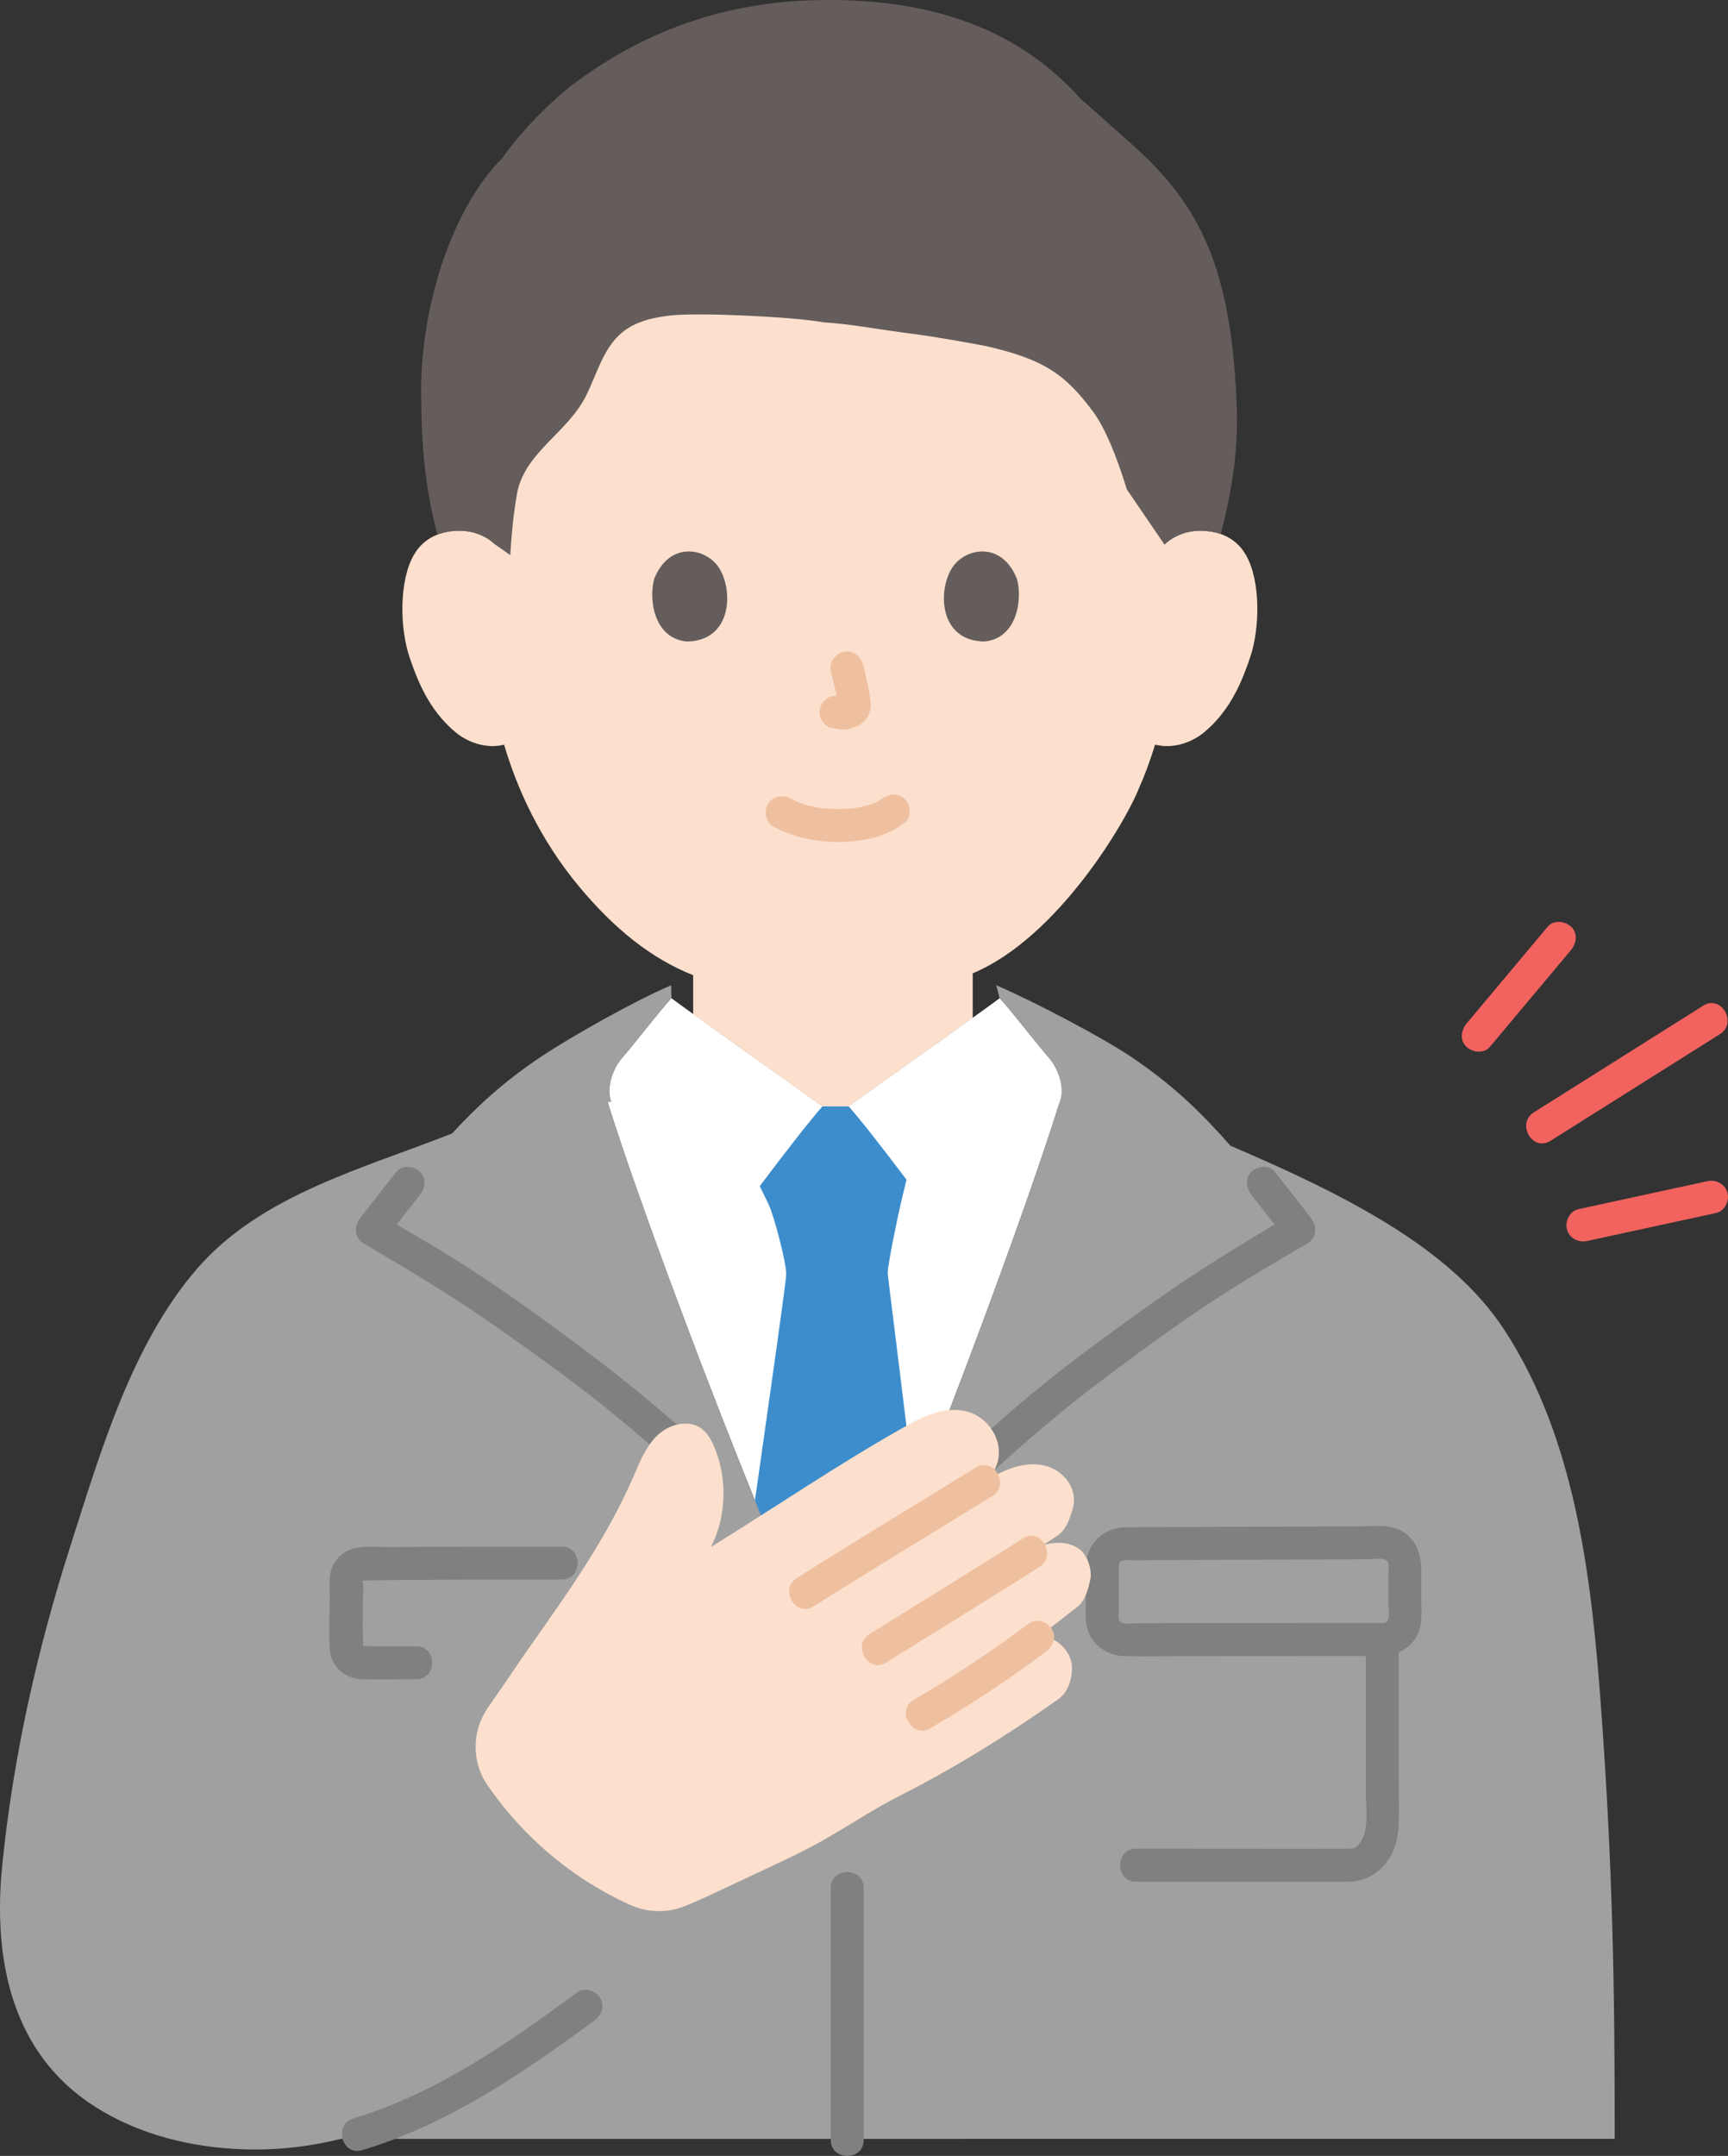 <?xml version="1.0" encoding="UTF-8"?><svg id="b" xmlns="http://www.w3.org/2000/svg" width="251.521" height="313.686" viewBox="0 0 251.521 313.686"><rect x="0" y="0" width="251.521" height="313.686" fill="#333333" stroke="none"/><defs><style>.d{fill:#3d8dcc;}.e{fill:#fff;}.f{fill:none;}.g{fill:#a0a0a0;}.h{fill:#211715;}.i{fill:#fce0cd;}.j{fill:#efc0a0;}.k{fill:gray;}.l{fill:#f2635f;}.m{fill:#645d5c;}</style></defs><g id="c"><path class="h" d="M135.559,47c-.755-3.215-3.273-5.957-5.804-7.927-4.2-3.268-9.183-4.969-14.419-5.657-1.287-.169-2.4,1.224-2.4,2.4,0,1.437,1.109,2.23,2.4,2.4,2.158.284,4.563.93,6.672,1.798-.334-.138.286.128.348.156.259.118.517.241.772.368.457.227.908.469,1.35.725.421.244.835.501,1.239.772.21.14.418.284.622.431.087.062.586.438.186.129.67.518,1.305,1.085,1.898,1.69.251.256.494.519.728.79.13.15.247.314.382.459.111.14.071.087-.122-.159.065.086.128.172.191.26.361.527.708,1.057.991,1.632.037.076.185.289.167.358.019-.072-.195-.569-.056-.111.077.255.165.502.227.763.296,1.262,1.737,2.01,2.952,1.676,1.292-.355,1.974-1.686,1.676-2.952h0Z"/><path class="e" d="M101.956,198.167c-5.779-15.115-11.111-29.973-13.529-37.873h.555c-.739-1.992.217-4.753,1.515-6.258,2.206-2.555,4.986-6.251,7.241-8.774.958.776,20.492,14.666,21.973,15.716h3.819c1.481-1.05,21.015-14.94,21.973-15.716,2.255,2.523,5.035,6.218,7.241,8.774,1.299,1.504,2.254,4.266,1.518,6.258-5.908,19.075-24.949,69.601-31.72,82.073l-1.971-.009c-3.92-7.105-11.597-25.837-18.615-44.191Z"/><path class="i" d="M169.496,79.235c1.573-1.511,3.691-2.079,5.504-2.015,3.946.139,5.624,2.273,6.347,3.526,2.157,3.74,2.065,10.632.618,14.896-1.025,3.02-2.705,7.639-6.753,10.952-1.668,1.365-4.124,2.264-6.471,1.868l-.622-.105c-.744,2.461-1.664,4.873-2.226,6.044-1.743,4.73-11.84,22.019-24.308,27.213,0,1.897,0,3.796,0,5.695v-.22,1.016c-6.033,4.329-16.961,12.099-18.054,12.874h-3.819c-1.141-.809-12.994-9.236-18.817-13.42.002-.093.002-.143.002-.143,0,0,0-3.268-.003-5.528-6.094-2.406-11.457-6.735-16.534-12.811-5.832-6.98-9.153-14.499-10.986-20.727-2.502.643-5.208-.287-7.002-1.755-4.049-3.313-5.728-7.932-6.753-10.952-1.448-4.264-1.539-11.156.618-14.896.723-1.253,2.401-3.387,6.347-3.526,1.813-.064,3.932.504,5.504,2.015,0,0-17.159-55.646,48.705-55.646s48.705,55.646,48.705,55.646Z"/><path class="g" d="M144.145,189.38c-7.761,21.06-17.235,44.942-21.603,52.987l-1.971-.009c-7.148-12.956-26.79-64.571-32.145-82.064h.556c-.739-1.992.217-4.753,1.515-6.258,2.206-2.555,4.986-6.251,7.241-8.774l-.042-1.911c-5.744,2.467-14.772,7.622-18.834,10.328-5.716,3.808-9.546,7.427-13.051,11.237-12.894,5.094-27.757,8.908-37.083,19.63-9.54,10.97-14.12,26.78-18.48,40.39-4.84,15.13-8.35,30.72-9.93,46.54-1.36,13.67,1.37,27.32,13.5,35.04,6.43,4.1,14.09,5.97,21.7,6.21,4.917.156,9.597-.402,14.116-1.524,37.448-.006,185.394-.006,185.394-.006.022-22.508-.323-39.807-1.95-62.25-1.359-18.747-3.6-39.46-14.18-55.55-7.78-11.84-23.089-19.54-39.798-26.691-3.958-4.479-8.024-8.627-14.594-13.026-4.041-2.706-13.781-7.861-19.496-10.328l.494,1.911c2.255,2.523,5.035,6.218,7.241,8.774,1.299,1.504,2.254,4.266,1.515,6.258l.556-1.823c-1.941,6.559-5.995,18.221-10.67,30.908Z"/><path class="m" d="M173.424,31.085c-2.199-3.64-4.974-6.756-8.378-9.83l-7.778-6.914C147.186,3.106,133.784,0,120.575,0c-13.856,0-25.998,3.934-37.053,12.18-2.471,1.843-7.31,6.338-10.443,10.875-6.77,6.626-12.171,21.101-11.767,35.456.056,5.817.509,12.504,2.366,19.268.797-.308,1.754-.518,2.904-.558,1.813-.064,3.932.504,5.504,2.015,0,0,1.096.768,2.182,1.529.241-3.241.342-5.047.951-8.75,1.013-6.151,7.395-8.986,10.108-14.477,1.562-3.163,2.492-6.86,5.165-9.111,2.013-1.695,4.698-2.269,7.289-2.542,4.013-.423,17.585.183,22.124,1.021,3.84.215,7.562.983,13.039,1.68,2.971.378,8.48,1.35,10.587,1.773,8.287,1.905,11.462,3.974,15.624,9.612,1.595,2.161,3.293,6.105,4.864,11.237l5.476,8.028c1.573-1.511,3.691-2.079,5.504-2.015,1.053.037,1.944.216,2.699.483,1.804-7.181,2.574-12.582,2.295-19.193-.536-12.684-2.626-20.897-6.571-27.426Z"/><path class="j" d="M112.62,120.301c2.967,1.567,6.162,2.223,9.516,2.201,3.41-.022,6.856-.693,9.587-2.82,1.023-.797.837-2.557,0-3.394-1.01-1.01-2.368-.799-3.394,0,.723-.563.144-.12-.042,0-.192.123-.389.237-.591.342-.161.084-.88.373-.237.134-.271.101-.539.208-.815.296-.743.239-1.51.408-2.281.521.344-.05-.114.009-.239.022-.224.022-.448.041-.672.055-.54.035-1.081.049-1.622.045-.484-.003-.969-.019-1.452-.052-.222-.015-.444-.033-.665-.055-.01-.001-.799-.109-.343-.038-.72-.113-1.433-.264-2.131-.473-.299-.089-.59-.196-.884-.297-.086-.03-.21-.06-.285-.111.484.328.252.113.057.021-.366-.172-.726-.352-1.083-.541-1.146-.605-2.61-.291-3.284.861-.634,1.084-.289,2.676.861,3.284h0Z"/><path class="j" d="M120.954,97.833c.417,1.589.817,3.203,1.056,4.83l-.086-.638c.028.223.041.443.018.667l.086-.638c-.016.104-.038.201-.073.3l.242-.573c-.031.07-.063.129-.106.193l.375-.486c-.05.06-.097.107-.158.156l.486-.375c-.122.078-.251.142-.382.202l.573-.242c-.211.088-.419.152-.645.188l.638-.086c-.203.024-.402.023-.605-.001l.638.086c-.228-.032-.452-.087-.68-.118-.67-.09-1.239-.115-1.849.242-.498.291-.973.862-1.103,1.434-.14.614-.11,1.304.242,1.849.312.484.835,1.022,1.434,1.103.513.069,1.01.2,1.531.223.796.035,1.537-.208,2.248-.533.877-.401,1.561-1.185,1.794-2.13.197-.799.112-1.502-.023-2.303-.263-1.556-.622-3.098-1.023-4.624-.318-1.214-1.729-2.072-2.952-1.676-1.25.404-2.018,1.651-1.676,2.952h0Z"/><path class="m" d="M95.243,84.176c-.807,2.621-.281,8.65,4.684,9.163,6.563-.039,6.912-7.329,4.703-10.756-1.809-2.806-7.127-3.973-9.387,1.593Z"/><path class="m" d="M147.999,84.176c.807,2.621.281,8.65-4.684,9.163-6.563-.04-6.912-7.329-4.703-10.756,1.809-2.806,7.127-3.973,9.387,1.593Z"/><path class="k" d="M84.087,289.845c-10.041,7.394-20.57,14.75-32.638,18.376-2.951.887-1.694,5.521,1.276,4.629,12.491-3.753,23.388-11.204,33.784-18.86,1.042-.767,1.564-2.081.861-3.284-.601-1.028-2.234-1.634-3.284-.861h0Z"/><path class="k" d="M158.058,227.74c-.001,1.403-.003,2.807-.004,4.21-.002,1.468-.153,3.029.1,4.479.478,2.741,2.856,4.469,5.551,4.541,3,.08,6.013-.004,9.014-.006,7.999-.005,15.997-.01,23.996-.016,1.37,0,2.739-.002,4.109-.003,2.542-.002,4.911-1.204,5.756-3.746.431-1.295.3-2.71.299-4.055-.002-1.6-.003-3.2-.004-4.801-.001-2.815-1.292-5.387-4.219-6.115-1.395-.347-3.035-.15-4.465-.144-1.681.006-3.362.012-5.043.018-4.104.015-8.209.03-12.313.046-4.291.017-8.583.034-12.874.054-1.379.007-2.76-.007-4.139.022-3.21.068-5.589,2.286-5.765,5.515-.168,3.087,4.632,3.077,4.8,0,.053-.978,1.358-.718,2.057-.722,1.212-.007,2.424-.013,3.636-.019,3.358-.016,6.715-.03,10.073-.043,6.806-.027,13.611-.052,20.417-.076.685-.002,2.309-.302,2.817.201.446.441.217,1.483.217,2.065,0,1.332.002,2.665.003,3.997,0,.725.294,2.038-.093,2.658-.275.442-.788.343-1.245.343-1.183,0-2.366.002-3.549.003-7.023.005-14.046.009-21.068.014-3.463.002-6.926.005-10.388.007-.676,0-2.437.324-2.815-.369-.201-.37-.071-1.024-.071-1.414,0-.738.002-1.475.002-2.213.002-1.478.003-2.955.005-4.433.003-3.089-4.797-3.094-4.8,0Z"/><path class="k" d="M81.764,225.026c-8.226,0-16.453.001-24.68.08-1.897.018-4.277-.301-6.074.358-1.307.479-2.35,1.549-2.775,2.881-.395,1.237-.232,2.665-.234,3.949-.003,2.56-.202,5.208.014,7.759.214,2.517,2.24,4.194,4.698,4.273,2.616.084,5.247,0,7.864,0,3.089,0,3.094-4.8,0-4.8h-6.525c-.365,0-.908-.103-1.258,0-.502.147.08-.23.002.197.149-.826-.003-1.887-.002-2.752.001-1.225.003-2.451.004-3.676.001-.996.19-2.231.004-3.209-.128-.672.176-.156-.21-.085.078-.014.507-.046.73-.049,1.788-.028,3.577-.045,5.365-.06,4.054-.033,8.107-.047,12.161-.056,3.638-.008,7.276-.01,10.914-.01,3.089,0,3.094-4.8,0-4.8h0Z"/><path class="e" d="M97.738,145.263c-2.255,2.523-5.035,6.218-7.241,8.774-1.299,1.504-2.254,4.266-1.515,6.258.848,1.693,7.783,18.31,14.093,22.353,1.994-2.656,12.686-17.225,16.637-21.668-1.481-1.05-21.015-14.94-21.973-15.716Z"/><path class="e" d="M145.503,145.263c2.255,2.523,5.035,6.218,7.241,8.774,1.299,1.504,2.254,4.266,1.515,6.258-.848,1.693-7.783,18.31-14.093,22.353-1.994-2.656-12.686-17.225-16.637-21.668,1.481-1.05,21.015-14.94,21.973-15.716Z"/><path class="d" d="M129.453,187.357c-.156-1.291-.244-2.064-.244-2.176,0-1.037,1.394-7.943,1.978-10.375,0,0,.302-1.26.76-3.165-3.226-4.266-6.563-8.578-8.416-10.663h-3.819c-1.99,2.238-5.689,7.044-9.126,11.603.758,1.561,1.261,2.598,1.261,2.598.794,1.637,2.561,8.316,2.594,10.18.016.902-2.257,16.756-4.554,32.954,4.312,10.605,8.234,19.6,10.686,24.044l1.971.009c2.393-4.408,6.318-13.567,10.654-24.412-1.461-12.385-3.128-25.511-3.743-30.598Z"/><path class="k" d="M182.164,173.871c1.738,2.227,3.477,4.453,5.215,6.68l.486-3.769c-6.675,3.944-13.251,7.924-19.583,12.409-5.901,4.179-11.765,8.42-17.364,13.001-3.114,2.547-6.14,5.198-9.114,7.907-2.289,2.085,1.113,5.471,3.394,3.394,4.986-4.541,10.138-8.883,15.532-12.932,6.292-4.722,12.691-9.395,19.369-13.558,3.356-2.092,6.784-4.065,10.188-6.076,1.459-.862,1.423-2.569.486-3.769-1.738-2.227-3.477-4.453-5.215-6.68-.798-1.023-2.557-.838-3.394,0-1.009,1.009-.8,2.369,0,3.394h0Z"/><path class="k" d="M101.672,210.098c-5.182-4.695-10.551-9.156-16.145-13.352-6.4-4.801-12.922-9.544-19.719-13.769-3.435-2.136-6.945-4.145-10.432-6.195l.486,3.769c1.747-2.227,3.495-4.453,5.242-6.68.799-1.019.994-2.4,0-3.394-.832-.832-2.589-1.025-3.394,0-1.747,2.227-3.495,4.453-5.242,6.68-.938,1.196-.973,2.912.486,3.769,6.641,3.905,13.194,7.838,19.498,12.277,5.708,4.02,11.392,8.081,16.805,12.495,3.081,2.512,6.076,5.125,9.022,7.794,2.284,2.07,5.689-1.315,3.394-3.394h0Z"/><path class="f" d="M192.7,256.047c-.553,18.066-1.107,36.131-1.66,54.197"/><path class="k" d="M198.792,240.174c0,4.627,0,9.254,0,13.88,0,2.134,0,4.268,0,6.403,0,1.947.318,4.196-.132,6.098-.246,1.04-.975,2.256-1.818,2.42-.11.021-.437.014-.651.015-7.494.041-14.989,0-22.482,0-2.784,0-5.567,0-8.351,0-3.089,0-3.094,4.8,0,4.8h0c3.089,0,3.094-4.8,0-4.8h0v4.8c7.09,0,14.181,0,21.271,0,3.187,0,6.375.018,9.562,0,2.363-.013,4.331-1.037,5.724-2.957,1.109-1.527,1.61-3.419,1.672-5.287.078-2.323.005-4.66.005-6.984,0-6.129,0-12.259,0-18.388,0-3.089-4.8-3.094-4.8,0h0Z"/><path class="k" d="M120.921,274.7v36.667c0,3.089,4.8,3.094,4.8,0v-36.667c0-3.089-4.8-3.094-4.8,0h0Z"/><path class="f" d="M185.499,221.404c.587,7.1,7.12,13.395,14.133,14.647-5.473.347-11.284,4.414-12.858,9.667-1.574,5.253.997,12.251,5.377,15.55-5.405-1.243-11.997.01-15.438,4.36-3.441,4.35-3.82,10.62-1.365,15.593-4.726-5.097-13.771-5.659-19.2-1.318"/><path class="i" d="M81.111,233.905c4.19-6.079,8.123-12.219,11.104-19.097.928-2.142,1.813-4.398,3.511-6,1.698-1.603,4.499-2.323,6.381-.942.899.659,1.454,1.684,1.881,2.713,1.912,4.609,1.756,10.044-.501,14.508,8.94-5.526,18.324-11.897,27.521-17.106,3.012-1.706,6.128-3.41,9.509-2.665,4.031.889,6.848,6.17,3.168,10.022,2.448-1.461,5.093-2.618,7.908-2.188,2.99.457,5.38,3.315,4.576,6.231-.436,1.582-.966,3.229-2.342,4.123-.666.433-1.324.858-1.976,1.278-2.571.502.966-.19.966-.19,1.702-.333,3.247.043,4.312.814,1.147.83,1.869,3.028,1.57,4.412-.299,1.384-.739,3.086-1.855,3.958-2.043,1.596-3.952,3.067-5.808,4.459,2.96-.441,4.983,2.442,4.999,4.288.016,1.845-.57,3.719-2.081,4.776-7.945,5.559-14.964,9.902-23.161,14.075-4.165,2.12-8.022,4.797-12.133,7.021-2.085,1.128-4.231,2.137-6.376,3.146-2.41,1.133-4.819,2.266-7.229,3.399-1.793.843-3.593,1.689-5.432,2.425-2.565,1.027-5.431.915-7.948-.224-4.808-2.176-9.251-5.132-13.143-8.691-2.848-2.604-5.4-5.532-7.582-8.712-2.345-3.417-2.273-7.941.109-11.333,1.514-2.155,3.041-4.391,4.553-6.633,1.843-2.648,3.694-5.252,5.497-7.868Z"/><path class="j" d="M148.881,223.84c-7.385,4.715-14.875,9.263-22.306,13.906-2.614,1.633-.207,5.788,2.423,4.145,7.43-4.643,14.92-9.191,22.306-13.906,2.596-1.657.191-5.813-2.423-4.145h0Z"/><path class="j" d="M118.423,233.729c8.613-5.445,17.341-10.703,26.018-16.043,2.626-1.616.218-5.77-2.423-4.145-8.677,5.34-17.405,10.599-26.018,16.043-2.604,1.646-.199,5.802,2.423,4.145h0Z"/><path class="j" d="M149.826,236.163c-5.392,4.038-10.979,7.771-16.81,11.146-2.673,1.547-.259,5.696,2.423,4.145,5.831-3.375,11.418-7.108,16.81-11.146,1.036-.776,1.568-2.075.861-3.284-.597-1.021-2.24-1.642-3.284-.861h0Z"/><path class="l" d="M225.281,134.828c-3.939,4.7-7.879,9.4-11.818,14.1-.805.961-1.012,2.465,0,3.394.889.816,2.533,1.027,3.394,0,3.939-4.7,7.879-9.4,11.818-14.1.805-.961,1.012-2.465,0-3.394-.889-.816-2.533-1.027-3.394,0h0Z"/><path class="l" d="M248.491,171.867c-6.243,1.355-12.487,2.709-18.73,4.064-1.267.275-2.006,1.752-1.676,2.952.36,1.309,1.681,1.952,2.952,1.676,6.243-1.355,12.487-2.709,18.73-4.064,1.267-.275,2.006-1.752,1.676-2.952-.36-1.309-1.681-1.952-2.952-1.676h0Z"/><path class="l" d="M247.917,146.326c-8.217,5.173-16.434,10.345-24.651,15.518-2.608,1.642-.202,5.797,2.423,4.145,8.217-5.173,16.434-10.345,24.651-15.518,2.608-1.642.202-5.797-2.423-4.145h0Z"/></g></svg>